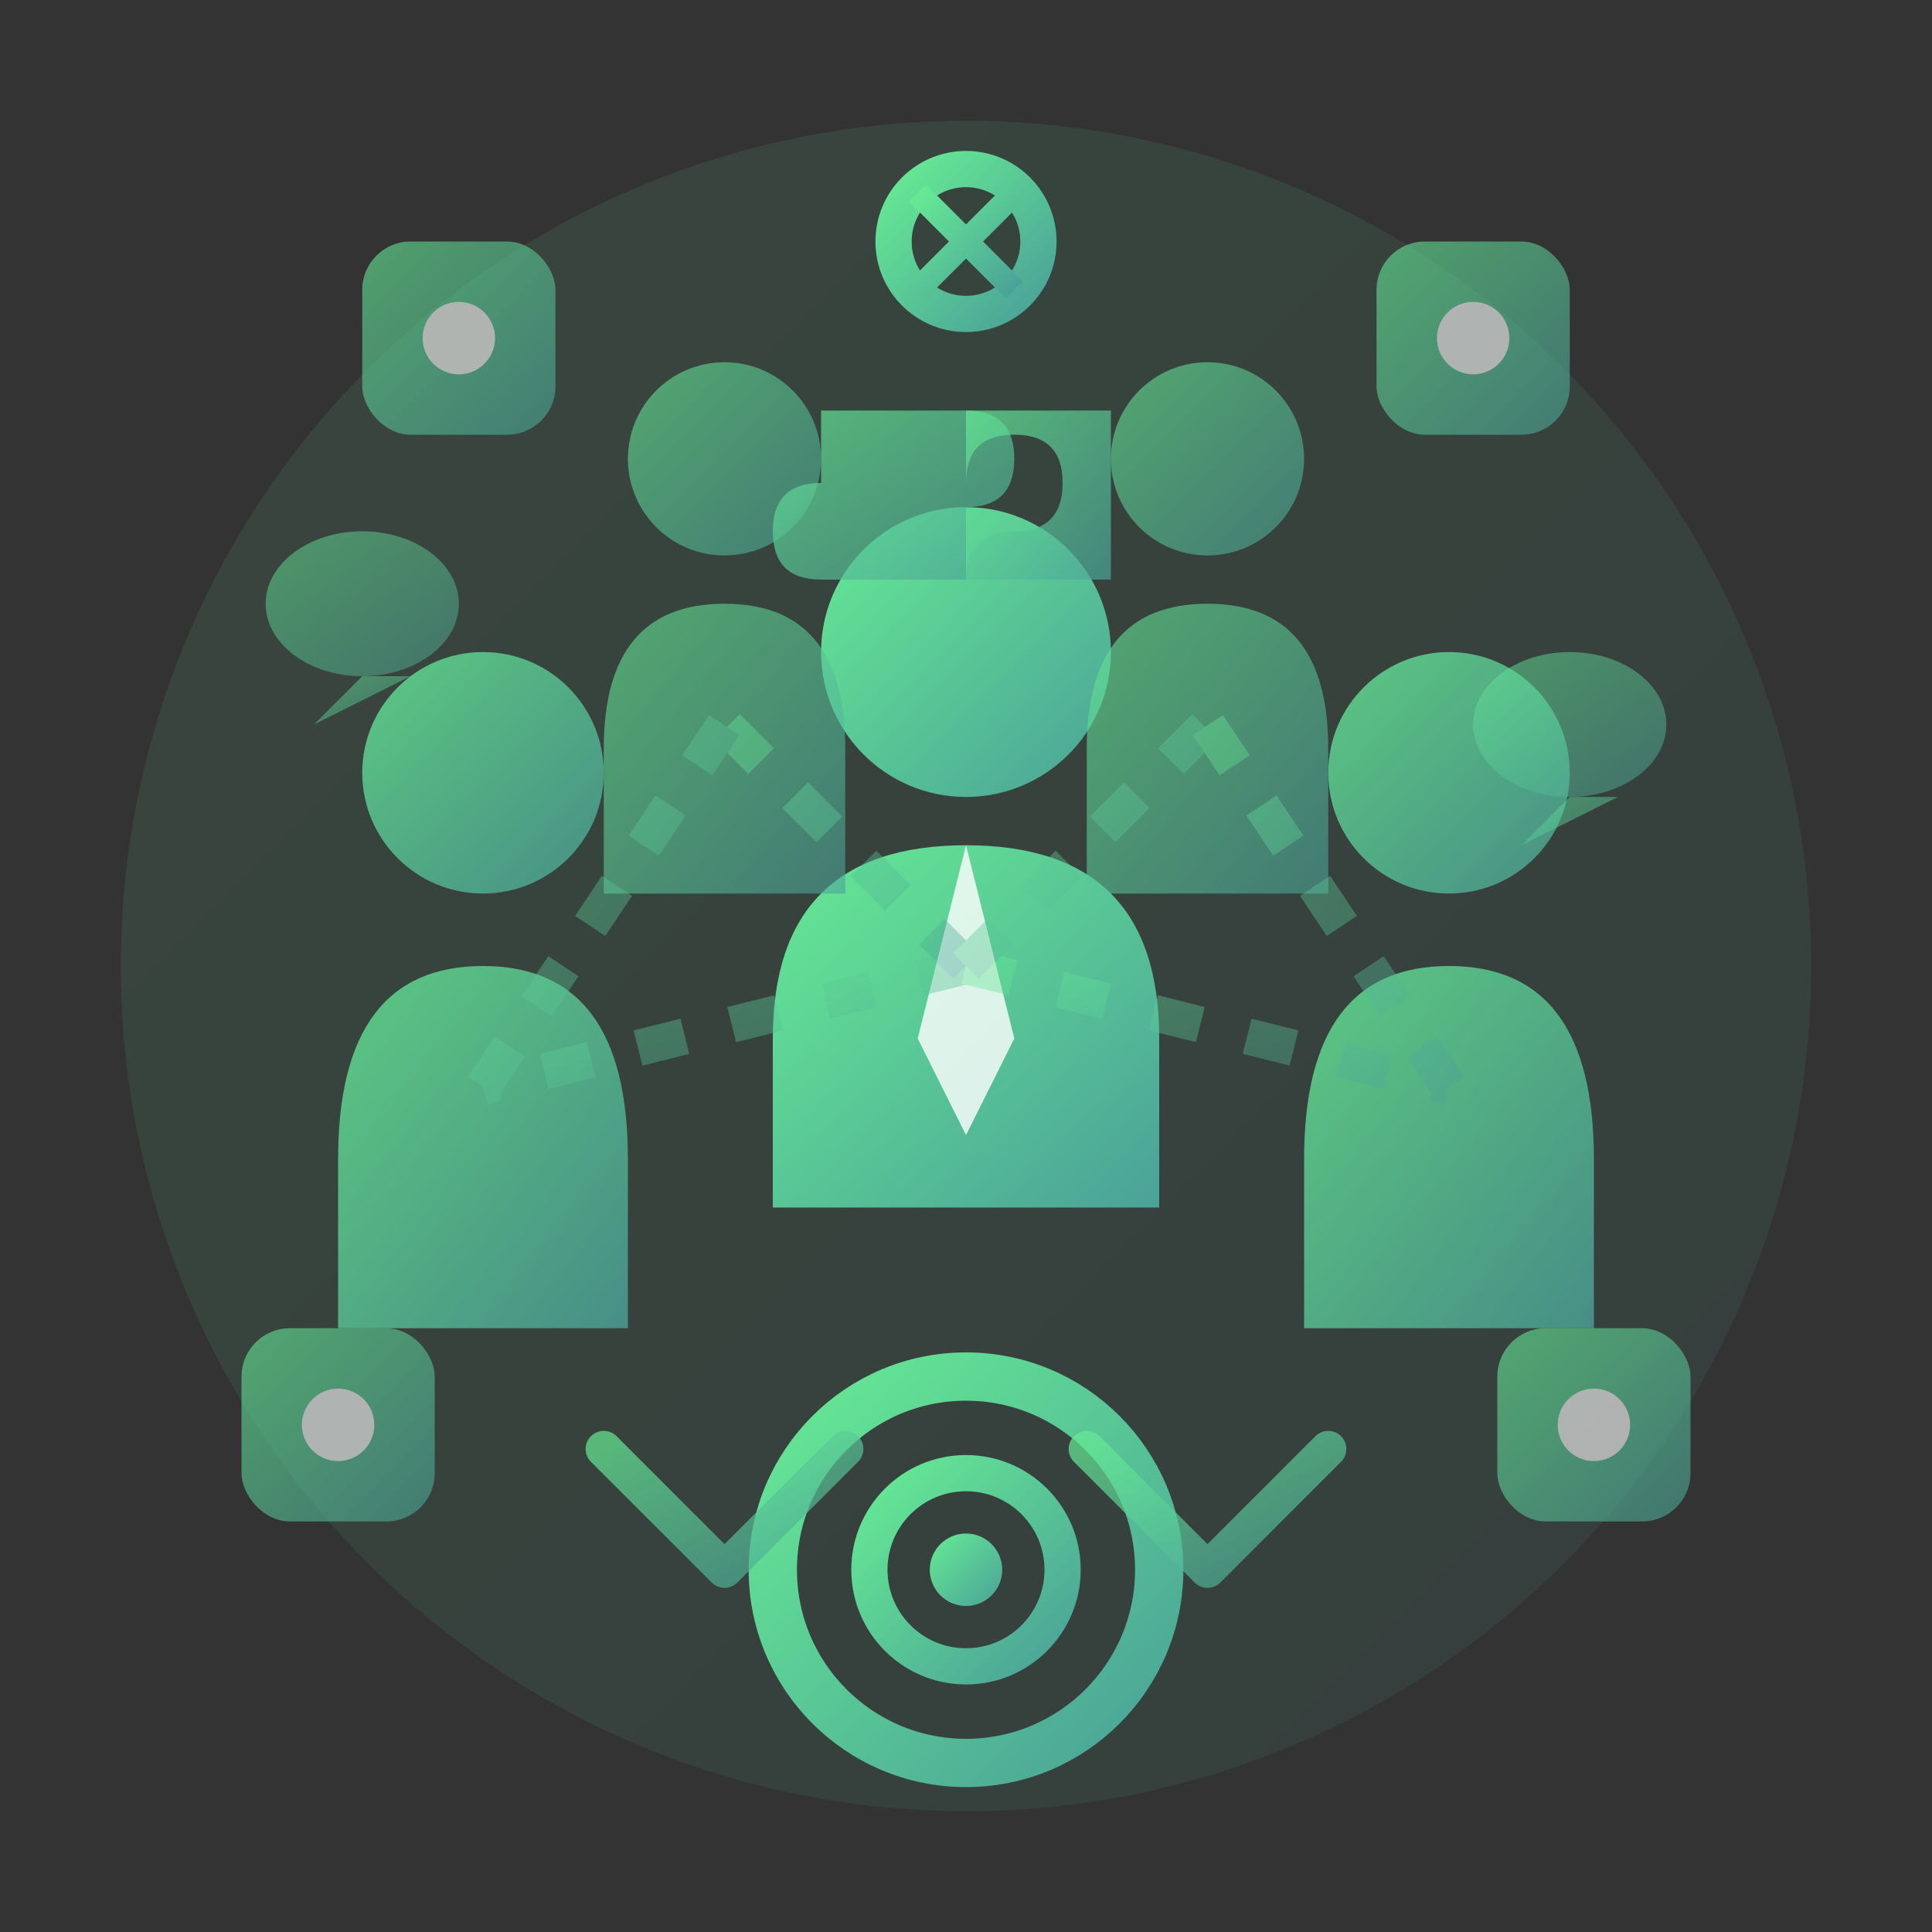 <svg width="80" height="80" viewBox="0 0 80 80" fill="none" xmlns="http://www.w3.org/2000/svg">
  <rect x="0" y="0" width="80" height="80" fill="#333333" stroke="none"/>
  <defs>
    <linearGradient id="teamGradient" x1="0%" y1="0%" x2="100%" y2="100%">
      <stop offset="0%" style="stop-color:#66ea94;stop-opacity:1" />
      <stop offset="100%" style="stop-color:#4ba298;stop-opacity:1" />
    </linearGradient>
  </defs>
  
  <!-- Background circle -->
  <circle cx="40" cy="40" r="35" fill="url(#teamGradient)" opacity="0.1"/>
  
  <!-- Team members -->
  <g fill="url(#teamGradient)">
    <!-- Person 1 (center leader) -->
    <g transform="translate(40, 35)">
      <circle cx="0" cy="-8" r="6" fill="url(#teamGradient)"/>
      <path d="M-8 8 Q-8 0 0 0 Q8 0 8 8 L8 15 L-8 15 Z" fill="url(#teamGradient)"/>
      <!-- Tie (indicating leadership) -->
      <path d="M0 0 L-2 8 L0 12 L2 8 Z" fill="#fff" opacity="0.8"/>
    </g>
    
    <!-- Person 2 (left) -->
    <g transform="translate(20, 40)" opacity="0.8">
      <circle cx="0" cy="-8" r="5" fill="url(#teamGradient)"/>
      <path d="M-6 8 Q-6 0 0 0 Q6 0 6 8 L6 15 L-6 15 Z" fill="url(#teamGradient)"/>
    </g>
    
    <!-- Person 3 (right) -->
    <g transform="translate(60, 40)" opacity="0.8">
      <circle cx="0" cy="-8" r="5" fill="url(#teamGradient)"/>
      <path d="M-6 8 Q-6 0 0 0 Q6 0 6 8 L6 15 L-6 15 Z" fill="url(#teamGradient)"/>
    </g>
    
    <!-- Person 4 (back left) -->
    <g transform="translate(30, 25)" opacity="0.6">
      <circle cx="0" cy="-6" r="4" fill="url(#teamGradient)"/>
      <path d="M-5 6 Q-5 0 0 0 Q5 0 5 6 L5 12 L-5 12 Z" fill="url(#teamGradient)"/>
    </g>
    
    <!-- Person 5 (back right) -->
    <g transform="translate(50, 25)" opacity="0.6">
      <circle cx="0" cy="-6" r="4" fill="url(#teamGradient)"/>
      <path d="M-5 6 Q-5 0 0 0 Q5 0 5 6 L5 12 L-5 12 Z" fill="url(#teamGradient)"/>
    </g>
  </g>
  
  <!-- Collaboration connections -->
  <g stroke="url(#teamGradient)" stroke-width="1.5" opacity="0.4">
    <!-- Connecting lines between team members -->
    <line x1="40" y1="40" x2="20" y2="45" stroke-dasharray="2,2"/>
    <line x1="40" y1="40" x2="60" y2="45" stroke-dasharray="2,2"/>
    <line x1="40" y1="40" x2="30" y2="30" stroke-dasharray="2,2"/>
    <line x1="40" y1="40" x2="50" y2="30" stroke-dasharray="2,2"/>
    <line x1="20" y1="45" x2="30" y2="30" stroke-dasharray="2,2"/>
    <line x1="60" y1="45" x2="50" y2="30" stroke-dasharray="2,2"/>
  </g>
  
  <!-- Team collaboration symbols -->
  <g transform="translate(40, 20)">
    <!-- Puzzle pieces fitting together -->
    <path d="M-6 -3 L-6 0 Q-8 0 -8 2 Q-8 4 -6 4 L0 4 L0 1 Q2 1 2 -1 Q2 -3 0 -3 Z" 
          fill="url(#teamGradient)" opacity="0.7"/>
    <path d="M0 -3 L6 -3 L6 4 L0 4 Q0 2 2 2 Q4 2 4 0 Q4 -2 2 -2 Q0 -2 0 0 Z" 
          fill="url(#teamGradient)" opacity="0.7"/>
  </g>
  
  <!-- Communication bubbles -->
  <g fill="url(#teamGradient)" opacity="0.5">
    <ellipse cx="15" cy="25" rx="4" ry="3"/>
    <path d="M15 28 L13 30 L17 28" fill="url(#teamGradient)"/>
    
    <ellipse cx="65" cy="30" rx="4" ry="3"/>
    <path d="M65 33 L63 35 L67 33" fill="url(#teamGradient)"/>
  </g>
  
  <!-- Achievement/goal symbols -->
  <g transform="translate(40, 65)">
    <!-- Shared target -->
    <circle cx="0" cy="0" r="8" fill="none" stroke="url(#teamGradient)" stroke-width="2"/>
    <circle cx="0" cy="0" r="4" fill="none" stroke="url(#teamGradient)" stroke-width="1.5"/>
    <circle cx="0" cy="0" r="1.5" fill="url(#teamGradient)"/>
  </g>
  
  <!-- Skills/expertise indicators -->
  <g opacity="0.6">
    <!-- Skill badges around team -->
    <rect x="10" y="55" width="8" height="8" rx="2" fill="url(#teamGradient)"/>
    <rect x="62" y="55" width="8" height="8" rx="2" fill="url(#teamGradient)"/>
    <rect x="15" y="10" width="8" height="8" rx="2" fill="url(#teamGradient)"/>
    <rect x="57" y="10" width="8" height="8" rx="2" fill="url(#teamGradient)"/>
    
    <!-- Skill indicators -->
    <circle cx="14" cy="59" r="1.5" fill="#fff"/>
    <circle cx="66" cy="59" r="1.5" fill="#fff"/>
    <circle cx="19" cy="14" r="1.5" fill="#fff"/>
    <circle cx="61" cy="14" r="1.5" fill="#fff"/>
  </g>
  
  <!-- Team synergy arrows -->
  <g stroke="url(#teamGradient)" stroke-width="1.5" fill="none" opacity="0.7">
    <path d="M25 60 L30 65 L35 60" stroke-linecap="round" stroke-linejoin="round"/>
    <path d="M45 60 L50 65 L55 60" stroke-linecap="round" stroke-linejoin="round"/>
  </g>
  
  <!-- Unity symbol -->
  <g transform="translate(40, 10)">
    <circle cx="0" cy="0" r="3" fill="none" stroke="url(#teamGradient)" stroke-width="1.5"/>
    <path d="M-2 -2 L2 2 M2 -2 L-2 2" stroke="url(#teamGradient)" stroke-width="1"/>
  </g>
</svg>
